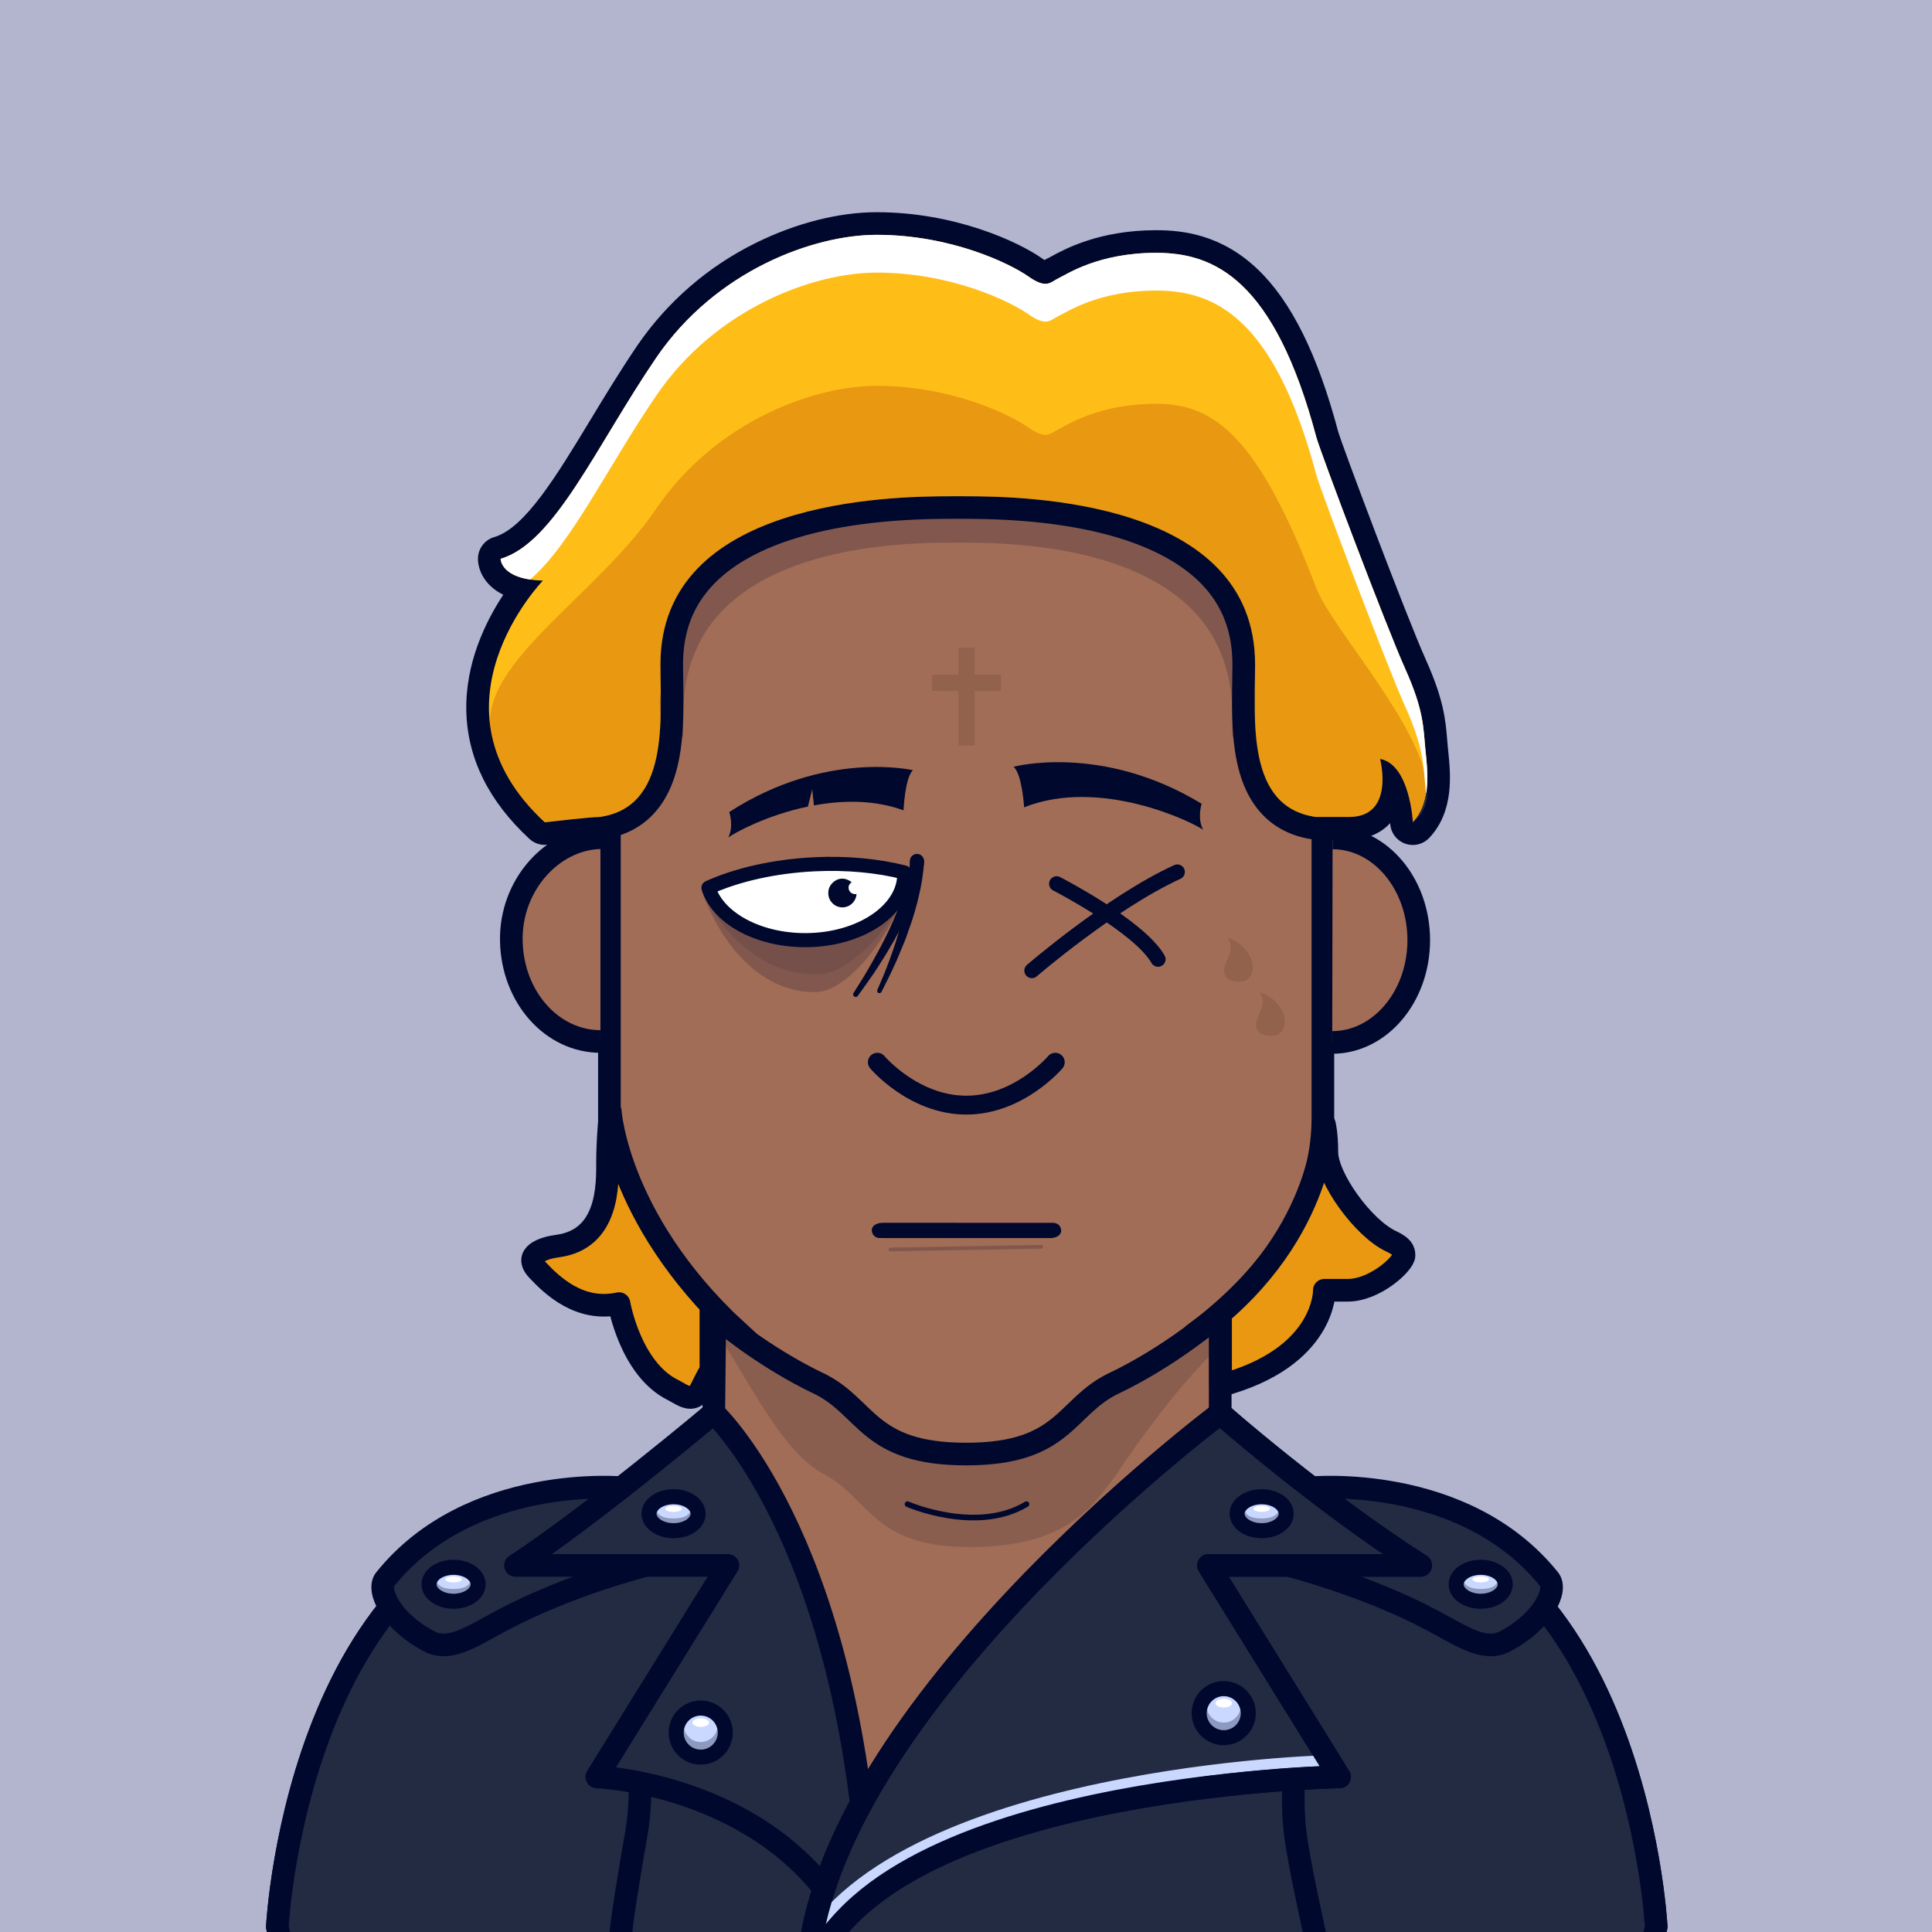 <?xml version="1.0" encoding="UTF-8" standalone="no"?>
<!DOCTYPE svg PUBLIC "-//W3C//DTD SVG 1.1//EN" "http://www.w3.org/Graphics/SVG/1.1/DTD/svg11.dtd">
<svg id="container" version="1.1" width="1024" height="1024" viewbox="0 0 1024 1024" xmlns="http://www.w3.org/2000/svg">
	<rect width="100%" height="100%" fill="#333333" stroke="none"/>
	<svg width="1024" height="1024" viewbox="0 0 1024 1024" xmlns="http://www.w3.org/2000/svg">
<rect cx="0" cy="0" width="1024" height="1024" stroke="none" fill="#B2B5CD" /></svg>	<svg width="1024" height="1024" viewBox="0 0 1024 1024" fill="none" xmlns="http://www.w3.org/2000/svg">
<g id="FLESH-BASE-BIG-NOSE" clip-path="url(#clip0)">
<g id="Group 39">
<g id="FLESH">
<g id="FLESH copy 6">
<path id="Vector" d="M379.13 674.22H646.74V749.06L699.82 795.62C866.34 795.62 877.82 1021.2 877.82 1021.2C872.08 1052.37 849.11 1051.79 849.11 1051.79H175.71C175.71 1051.79 152.71 1052.37 147 1021.2C147 1021.2 158.48 795.62 325 795.62L378.32 748.86L379.13 674.22Z" fill="#A26D56" stroke="#00092D" stroke-width="12" stroke-miterlimit="10"/>
<path id="Vector_2" opacity="0.15" d="M376 701.63C390.91 718.69 410.17 765.63 435 780.4C461.38 793.61 461.6 820 514.15 820C566.7 820 580.39 796.91 592.49 780.37C592.49 780.37 620.7 736.91 648.64 711.37V680H379.64L376 701.63Z" fill="#00092D"/>
<path id="Vector_3" d="M512.08 184C322.62 186.05 323 289.531 323 289.531V592.881C323 683.111 433.74 733.151 433.74 733.151C459.85 745.661 459.56 770.68 512.08 770.68C564.6 770.68 564.3 745.681 590.41 733.151C590.41 733.151 701.15 683.151 701.15 592.881V289.531C701.15 289.531 701.54 186.05 512.08 184Z" fill="#A26D56" stroke="#00092D" stroke-width="12" stroke-linecap="round" stroke-linejoin="round"/>
</g>
<g id="ARMS">
<path id="Vector_4" d="M696.34 967.05L696.45 1051.31" stroke="#00092D" stroke-width="12" stroke-linecap="round" stroke-linejoin="round"/>
<path id="Vector_5" d="M328 968.689V1051.31" stroke="#00092D" stroke-width="12" stroke-linecap="round" stroke-linejoin="round"/>
</g>
<path id="Vector_6" d="M481 797.23C481 797.23 517.6 813.23 544.06 797.23" stroke="#00092D" stroke-width="3" stroke-linecap="round" stroke-linejoin="round"/>
</g>
<g id="NOSE copy">
<path id="Vector_7" d="M559.32 563C559.32 563 540.13 585.74 512.16 585.74C484.19 585.74 465 563 465 563" stroke="#00092D" stroke-width="10" stroke-linecap="round" stroke-linejoin="round"/>
</g>
</g>
<g id="Group 5">
<g id="EARS-ROUND">
<g id="Vector_8">
<path d="M318.244 552C292.744 552 271.674 528.79 271.014 498.87C270.354 468.95 292.974 444.55 318.244 444" fill="#A26D56"/>
<path d="M318.244 552C292.744 552 271.674 528.79 271.014 498.87C270.354 468.95 292.974 444.55 318.244 444" stroke="#00092D" stroke-width="12" stroke-miterlimit="10"/>
</g>
<g id="Vector_9">
<path d="M706.104 552.51C731.374 552.51 751.914 528.33 751.964 498.4C752.014 468.47 731.575 444.16 706.305 444.11" fill="#A26D56"/>
<path d="M706.104 552.51C731.374 552.51 751.914 528.33 751.964 498.4C752.014 468.47 731.575 444.16 706.305 444.11" stroke="#00092D" stroke-width="12" stroke-miterlimit="10"/>
</g>
</g>
</g>
<g id="Group 65">
<g id="Group 64">
<circle id="Ellipse 7" opacity="0.2" cx="399.5" cy="1009.5" r="28.5" fill="#00092D"/>
<circle id="Ellipse 9" opacity="0.2" cx="399.5" cy="1009.5" r="6.5" fill="#00092D"/>
</g>
<g id="Group 63">
<circle id="Ellipse 8" opacity="0.2" cx="624.5" cy="1009.5" r="28.5" fill="#00092D"/>
<circle id="Ellipse 10" opacity="0.2" cx="624.5" cy="1009.5" r="6.5" fill="#00092D"/>
</g>
</g>
</g>
<defs>
<clipPath id="clip0">
<rect width="1024" height="1024" fill="white"/>
</clipPath>
</defs>
</svg>
	<svg width="1024" height="1024" viewBox="0 0 1024 1024" fill="none" xmlns="http://www.w3.org/2000/svg">
<g id="TATTOO-HOLY-TEARS">
<g id="Group 48">
<g id="Vector" style="mix-blend-mode:multiply">
<path d="M650.56 497C652.56 499.76 653.13 503.51 650.56 508.44C647.99 513.37 646.81 520.29 657.08 520.29C667.35 520.29 666.94 502.72 650.56 497Z" fill="#92624D"/>
</g>
<g id="Vector_2" style="mix-blend-mode:multiply">
<path d="M667.51 525.76C669.51 528.52 670.08 532.27 667.51 537.2C664.94 542.13 663.76 549.04 674.03 549.04C684.3 549.04 683.89 531.48 667.51 525.76Z" fill="#92624D"/>
</g>
</g>
<path id="Vector_3" d="M530.59 357.62H516.56V343.22H508.03V357.62H494V366.15H508.03V395.11H516.56V366.15H530.59V357.62Z" fill="#92624D"/>
</g>
</svg>
	<svg width="1024" height="1024" viewBox="0 0 1024 1024" fill="none" xmlns="http://www.w3.org/2000/svg">
<g id="MOUTH-STRAIGHT">
<g id="STRAIGHT">
<path id="Vector" opacity="0.2" d="M551.9 660.824L471.942 662.25" stroke="#00092D" stroke-width="2" stroke-linecap="round" stroke-linejoin="round"/>
<path id="Vector_2" d="M466.174 656.192L536.635 656.216L556.638 656.219C558.898 656.178 562.004 655.363 562.416 652.685C562.478 652.112 562.418 651.532 562.241 650.983C562.064 650.434 561.774 649.928 561.389 649.499C561.004 649.069 560.533 648.725 560.007 648.489C559.481 648.252 558.911 648.129 558.334 648.127L487.873 648.104L467.87 648.101C465.61 648.141 462.504 648.957 462.092 651.634C462.032 652.208 462.093 652.787 462.27 653.335C462.448 653.883 462.738 654.388 463.123 654.818C463.507 655.247 463.977 655.591 464.503 655.828C465.028 656.065 465.597 656.189 466.174 656.192Z" fill="#00092D"/>
</g>
</g>
</svg>
	<svg width="1024" height="1024" viewBox="0 0 1024 1024" fill="none" xmlns="http://www.w3.org/2000/svg">
<g id="NONE">
</g>
</svg>
	<svg width="1024" height="1024" viewBox="0 0 1024 1024" fill="none" xmlns="http://www.w3.org/2000/svg">
<g id="EYES-RIGHT-SCAR">
<g id="Group 166">
<g id="EYES-RIGHT-SCAR_1_">
<g id="Group_26_1_">
<path id="Vector_1_" opacity="0.2" d="M371.5 470.8C373.9 479.3 392.1 525.9 432.1 525.9C450.9 525.9 477.2 489.5 482.1 463.5L457.6 458.7L421.2 457.8L378 469.4L371.5 470.8Z" fill="#00092D"/>
<path id="Vector_2_1_" opacity="0.1" d="M374.1 476.9C383.6 493.5 402.5 516.5 433.2 516.5C451.2 516.5 475.6 488.5 484.9 464" fill="#00092D"/>
<path id="Vector_3_1_" d="M489.7 456.4C489.7 457.3 489.6 458.1 489.6 458.9C489.5 459.7 489.5 460.5 489.4 461.3C489.2 462.9 489 464.4 488.8 465.9C488.3 469 487.7 472 487 475C485.6 480.9 483.9 486.8 481.8 492.5L480.3 496.8C479.8 498.2 479.2 499.6 478.6 501C477.5 503.8 476.3 506.6 475.1 509.4C473.9 512.2 472.5 514.9 471.3 517.6L467.2 525.7C467.1 526 466.8 526.2 466.5 526.3C466.2 526.4 465.9 526.4 465.6 526.3C465.3 526.2 465.1 525.9 465 525.6C464.9 525.3 464.9 525 465 524.7L468.5 516.5C469.6 513.7 470.7 511 471.7 508.2C472.7 505.4 473.7 502.6 474.6 499.8C475 498.4 475.5 497 475.9 495.6L477.1 491.3C478.7 485.6 479.9 479.9 480.9 474C481.3 471.1 481.8 468.2 482 465.3C482.1 463.9 482.2 462.4 482.3 461C482.3 460.3 482.3 459.6 482.3 458.9C482.3 458.2 482.3 457.5 482.3 456.9C482.3 456.4 482.3 455.9 482.5 455.5C482.7 455 482.9 454.6 483.2 454.2C483.5 453.8 483.9 453.5 484.4 453.3C484.8 453.1 485.3 453 485.8 452.9C486.3 452.9 486.8 452.9 487.2 453.1C487.7 453.3 488.1 453.5 488.5 453.8C488.9 454.1 489.2 454.5 489.4 455C489.6 455.4 489.7 455.9 489.8 456.4C489.7 456.2 489.8 456.3 489.7 456.4Z" fill="#00092D"/>
<path id="Vector_4_1_" d="M489.8 456.5C489.8 457.7 489.6 458.5 489.5 459.4C489.4 460.4 489.2 461.2 489 462C488.7 463.7 488.2 465.4 487.8 467C486.9 470.3 485.8 473.5 484.5 476.6C482 482.8 479.2 488.8 476 494.6C474.5 497.5 472.8 500.4 471.1 503.2C469.5 506.1 467.6 508.8 465.9 511.6C464.2 514.4 462.3 517.1 460.4 519.8L454.7 527.8C454.5 528.1 454.2 528.3 453.8 528.4C453.4 528.5 453.1 528.4 452.8 528.2C452.5 528 452.3 527.7 452.2 527.3C452.1 526.9 452.2 526.6 452.4 526.3L457.6 518C459.3 515.2 460.9 512.4 462.5 509.6C464.1 506.8 465.6 503.9 467.2 501C468.7 498.1 470.2 495.2 471.5 492.3C474.2 486.5 476.6 480.5 478.6 474.4C479.6 471.4 480.5 468.3 481.1 465.3C481.4 463.8 481.7 462.2 481.9 460.7C482 459.9 482.1 459.2 482.2 458.5L482.3 457.4C482.3 457.2 482.3 457.1 482.3 456.9V456.4C482.3 455.9 482.4 455.4 482.5 455C482.7 454.5 482.9 454.1 483.3 453.8C483.6 453.4 484 453.2 484.5 452.9C484.9 452.7 485.4 452.6 485.9 452.6C486.4 452.6 486.9 452.7 487.3 452.8C487.8 453 488.2 453.2 488.5 453.6C488.9 453.9 489.1 454.3 489.4 454.8C489.6 455.2 489.7 455.7 489.7 456.2V456.5H489.8Z" fill="#00092D"/>
<path id="Vector_5_1_" d="M426.8 498.3C455.7 498.3 479.3 482.6 479.3 463.3C479.3 463 479.3 462.7 479.3 462.4C465.5 458.9 448.9 457.2 431.3 458.1C409.8 459.2 390.3 463.8 375.5 470.5C380.3 486.4 401.5 498.3 426.8 498.3Z" fill="white" stroke="#00092D" stroke-width="7.471" stroke-linecap="round" stroke-linejoin="round"/>
<path id="Vector_6_1_" d="M446.4 465.7C448.2 465.7 450 466.4 451.4 467.6C450.8 468 450.3 468.6 450 469.2C449.7 469.9 449.7 470.6 449.9 471.4C450.1 472.1 450.5 472.7 451.1 473.2C451.7 473.6 452.4 473.9 453.2 473.9C453.5 473.9 453.8 473.9 454 473.8C453.9 475.3 453.4 476.7 452.5 477.9C451.6 479.1 450.4 480 449 480.5C447.6 481 446.1 481.1 444.7 480.7C443.3 480.4 442 479.6 441 478.5C440 477.4 439.3 476.1 439.1 474.6C438.9 473.1 439 471.7 439.6 470.3C440.2 469 441.2 467.8 442.4 467C443.6 466.1 445 465.7 446.4 465.7Z" fill="#00092D"/>
<path id="Vector_7_1_" d="M637.7 439.8C631.7 435.6 583.2 411.9 542.8 427.9C542.8 427.9 541.8 410.4 537.2 406.4C537.2 406.4 583.9 393.8 636.9 426C636.9 426.1 634.4 433.6 637.7 439.8Z" fill="#00092D"/>
<path id="Vector_8_1_" d="M386.5 430.4C386.5 430.4 389.1 437.8 386 443.9C389.3 441.4 406.5 432 428.2 427.5L430.5 418.4L431.4 426.9C446.4 424.1 463.2 423.8 478.9 429.5C478.9 429.5 479.6 412.2 483.9 408.2C483.9 408.3 437.9 397.2 386.5 430.4Z" fill="#00092D"/>
</g>
</g>
<g id="Group 273">
<path id="Vector" d="M560.036 468.415C560.036 468.415 603.789 490.914 613.786 508.416" stroke="#00092D" stroke-width="8" stroke-linecap="round" stroke-linejoin="round"/>
<path id="Vector_2" d="M546.91 514.443C546.91 514.443 588.577 478.425 624 462.156" stroke="#00092D" stroke-width="8" stroke-linecap="round" stroke-linejoin="round"/>
</g>
</g>
</g>
</svg>
	<svg id="empty-layer"></svg>	<svg width="1024" height="1024" viewBox="0 0 1024 1024" fill="none" xmlns="http://www.w3.org/2000/svg">
<g id="CLOTHES-LEATHER-JACKET" clip-path="url(#clip0)">
<g id="Group">
<path id="Vector_11_1_" d="M393 793.301L437.9 967.001L467.5 981.001L646.5 788.801L699.8 795.601C866.3 795.601 877.8 1021.2 877.8 1021.2C872.1 1052.4 849.1 1051.8 849.1 1051.8L512.8 1050.7H512L175.7 1051.8C175.7 1051.8 152.7 1052.4 147 1021.2C147 1021.2 158.5 795.601 325 795.601L393 793.301Z" fill="#222B42" stroke="#00092D" stroke-width="12" stroke-linecap="round" stroke-linejoin="round"/>
<path id="BODY_3_" d="M697.3 1051.3V1027C697.3 1027 688.2 986.8 686.4 970.8C684.6 955.3 685.6 935.9 687.5 917.5" stroke="#00092D" stroke-width="12" stroke-linecap="round" stroke-linejoin="round"/>
<path id="BODY_1_" d="M338.1 919.2C339.6 937.5 340 956.6 337.3 971.7C334.4 988.4 328.8 1020.9 328.8 1028.7V1051.3" stroke="#00092D" stroke-width="12" stroke-linecap="round" stroke-linejoin="round"/>
<path id="Vector" d="M330.7 788.601C330.7 788.601 249.5 780.601 204.1 837.101C199.6 842.701 207.1 859.201 227.4 869.901C238.3 875.701 250 867.401 265.6 859.101C301.4 839.901 342.4 829.701 342.4 829.701L330.7 788.601Z" fill="#222B42" stroke="#00092D" stroke-width="12" stroke-linecap="round" stroke-linejoin="round"/>
<g id="Group_2">
<path id="Vector_2" d="M442.8 1009.2C399.4 944.9 316.3 941.8 316.3 941.8L385.8 829.7H273.2C312.7 804 378.3 748.9 378.3 748.9C378.3 748.9 447.5 812.5 460.1 993.5L442.8 1009.2Z" fill="#222B42" stroke="#00092D" stroke-width="12" stroke-linecap="round" stroke-linejoin="round"/>
<g id="Group_3">
<path id="Vector_3" d="M371.4 931.301C378.58 931.301 384.4 925.48 384.4 918.301C384.4 911.121 378.58 905.301 371.4 905.301C364.22 905.301 358.4 911.121 358.4 918.301C358.4 925.48 364.22 931.301 371.4 931.301Z" fill="#CAD7FF" stroke="#00092D" stroke-width="8" stroke-linecap="round" stroke-linejoin="round"/>
<path id="Vector_4" opacity="0.3" d="M371.4 923.301C367.1 923.301 363.5 920.301 362.6 916.301C362.5 916.901 362.4 917.601 362.4 918.301C362.4 923.301 366.4 927.301 371.4 927.301C376.4 927.301 380.4 923.301 380.4 918.301C380.4 917.601 380.3 916.901 380.2 916.301C379.3 920.301 375.7 923.301 371.4 923.301Z" fill="#00092D"/>
<path id="Vector_5" d="M371.4 915.301C373.83 915.301 375.8 914.271 375.8 913.001C375.8 911.731 373.83 910.701 371.4 910.701C368.97 910.701 367 911.731 367 913.001C367 914.271 368.97 915.301 371.4 915.301Z" fill="white"/>
</g>
<g id="Group_4">
<path id="Vector_6" d="M357 811.301C364.18 811.301 370 807.271 370 802.301C370 797.33 364.18 793.301 357 793.301C349.82 793.301 344 797.33 344 802.301C344 807.271 349.82 811.301 357 811.301Z" fill="#CAD7FF" stroke="#00092D" stroke-width="8" stroke-linecap="round" stroke-linejoin="round"/>
<path id="Vector_7" opacity="0.3" d="M357 804.801C352.7 804.801 349.1 803.801 348.2 801.001C348.1 801.401 348 801.901 348 802.401C348 805.801 353.1 807.401 357 807.401C361 807.401 366 805.801 366 802.401C366 801.901 365.9 801.501 365.8 801.001C364.9 803.701 361.3 804.801 357 804.801Z" fill="#00092D"/>
<path id="Vector_8" d="M357 801.301C359.43 801.301 361.4 800.584 361.4 799.701C361.4 798.817 359.43 798.101 357 798.101C354.57 798.101 352.6 798.817 352.6 799.701C352.6 800.584 354.57 801.301 357 801.301Z" fill="white"/>
</g>
</g>
<g id="Group_5">
<path id="Vector_9" d="M240.4 848.7C247.58 848.7 253.4 844.671 253.4 839.7C253.4 834.73 247.58 830.7 240.4 830.7C233.22 830.7 227.4 834.73 227.4 839.7C227.4 844.671 233.22 848.7 240.4 848.7Z" fill="#CAD7FF" stroke="#00092D" stroke-width="8" stroke-linecap="round" stroke-linejoin="round"/>
<path id="Vector_10" opacity="0.3" d="M240.4 842.2C236.1 842.2 232.5 841.2 231.6 838.4C231.5 838.8 231.4 839.3 231.4 839.8C231.4 843.2 236.5 844.8 240.4 844.8C244.4 844.8 249.4 843.2 249.4 839.8C249.4 839.3 249.3 838.9 249.2 838.4C248.3 841.1 244.7 842.2 240.4 842.2Z" fill="#00092D"/>
<path id="Vector_11" d="M240.4 838.7C242.83 838.7 244.8 837.984 244.8 837.1C244.8 836.216 242.83 835.5 240.4 835.5C237.97 835.5 236 836.216 236 837.1C236 837.984 237.97 838.7 240.4 838.7Z" fill="white"/>
</g>
<path id="Vector_12" d="M694.5 788.601C694.5 788.601 775.7 780.601 821.1 837.101C825.6 842.701 818.1 859.201 797.8 869.901C786.9 875.701 775.2 867.401 759.6 859.101C723.8 839.901 682.8 829.701 682.8 829.701L694.5 788.601Z" fill="#222B42" stroke="#00092D" stroke-width="12" stroke-linecap="round" stroke-linejoin="round"/>
<g id="Group_6">
<path id="Vector_13" d="M784.8 848.7C791.98 848.7 797.8 844.671 797.8 839.7C797.8 834.73 791.98 830.7 784.8 830.7C777.62 830.7 771.8 834.73 771.8 839.7C771.8 844.671 777.62 848.7 784.8 848.7Z" fill="#CAD7FF" stroke="#00092D" stroke-width="8" stroke-linecap="round" stroke-linejoin="round"/>
<path id="Vector_14" opacity="0.3" d="M784.8 842.2C789.1 842.2 792.7 841.2 793.6 838.4C793.7 838.8 793.8 839.3 793.8 839.8C793.8 843.2 788.7 844.8 784.8 844.8C780.8 844.8 775.8 843.2 775.8 839.8C775.8 839.3 775.9 838.9 776 838.4C776.9 841.1 780.5 842.2 784.8 842.2Z" fill="#00092D"/>
<path id="Vector_15" d="M784.8 838.7C787.23 838.7 789.2 837.984 789.2 837.1C789.2 836.216 787.23 835.5 784.8 835.5C782.37 835.5 780.4 836.216 780.4 837.1C780.4 837.984 782.37 838.7 784.8 838.7Z" fill="white"/>
</g>
<g id="Group_7">
<path id="Vector_16" d="M428 1051.9C456.8 946.201 710 941.801 710 941.801L640.5 829.701H753C699.7 795.701 646.7 749.101 646.7 749.101C646.7 749.101 428 912.801 428 1051.9Z" fill="#222B42" stroke="#00092D" stroke-width="12" stroke-linecap="round" stroke-linejoin="round"/>
<path id="Vector_17" d="M418.6 1048.5C452.1 941.101 699.2 933.301 699.2 933.301" stroke="#CAD7FF" stroke-width="5.669" stroke-linecap="round" stroke-linejoin="round"/>
<path id="Vector_18" d="M428 1051.9C456.8 946.201 710 941.801 710 941.801L640.5 829.701H753C699.7 795.701 646.7 749.101 646.7 749.101C646.7 749.101 428 912.801 428 1051.9Z" stroke="#00092D" stroke-width="12" stroke-linecap="round" stroke-linejoin="round"/>
<g id="Group_8">
<path id="Vector_19" d="M668.7 811.301C675.88 811.301 681.7 807.271 681.7 802.301C681.7 797.33 675.88 793.301 668.7 793.301C661.52 793.301 655.7 797.33 655.7 802.301C655.7 807.271 661.52 811.301 668.7 811.301Z" fill="#CAD7FF" stroke="#00092D" stroke-width="8" stroke-linecap="round" stroke-linejoin="round"/>
<path id="Vector_20" opacity="0.3" d="M668.7 804.801C664.4 804.801 660.8 803.801 659.9 801.001C659.8 801.401 659.7 801.901 659.7 802.401C659.7 805.801 664.8 807.401 668.7 807.401C672.7 807.401 677.7 805.801 677.7 802.401C677.7 801.901 677.6 801.501 677.5 801.001C676.6 803.701 673 804.801 668.7 804.801Z" fill="#00092D"/>
<path id="Vector_21" d="M668.7 801.301C671.13 801.301 673.1 800.584 673.1 799.701C673.1 798.817 671.13 798.101 668.7 798.101C666.27 798.101 664.3 798.817 664.3 799.701C664.3 800.584 666.27 801.301 668.7 801.301Z" fill="white"/>
</g>
<g id="Group_9">
<path id="Vector_22" d="M648.6 921.001C655.78 921.001 661.6 915.181 661.6 908.001C661.6 900.821 655.78 895.001 648.6 895.001C641.42 895.001 635.6 900.821 635.6 908.001C635.6 915.181 641.42 921.001 648.6 921.001Z" fill="#CAD7FF" stroke="#00092D" stroke-width="8" stroke-linecap="round" stroke-linejoin="round"/>
<path id="Vector_23" opacity="0.3" d="M648.6 913.001C644.3 913.001 640.7 910.001 639.8 906.001C639.7 906.601 639.6 907.301 639.6 908.001C639.6 913.001 643.6 917.001 648.6 917.001C653.6 917.001 657.6 913.001 657.6 908.001C657.6 907.301 657.5 906.601 657.4 906.001C656.5 910.001 652.9 913.001 648.6 913.001Z" fill="#00092D"/>
<path id="Vector_24" d="M648.6 905.001C651.03 905.001 653 903.972 653 902.701C653 901.431 651.03 900.401 648.6 900.401C646.17 900.401 644.2 901.431 644.2 902.701C644.2 903.972 646.17 905.001 648.6 905.001Z" fill="white"/>
</g>
</g>
</g>
</g>
<defs>
<clipPath id="clip0">
<rect width="1024" height="1024" fill="white"/>
</clipPath>
</defs>
</svg>
	<svg id="empty-layer"></svg>	<svg width="1024" height="1024" viewBox="0 0 1024 1024" fill="none" xmlns="http://www.w3.org/2000/svg">
<g id="HAIR-LONG-BLONDE">
<g id="Group 2">
<g id="HAIR-SWAVE">
<path id="Vector" opacity="0.2" d="M362.14 390.589C362.09 386.819 362.04 383.249 362.04 379.879C362.04 359.199 367.7 341.809 378.86 328.189C388.28 316.689 401.86 307.449 419.27 300.719C441.73 292.039 470.15 287.629 503.74 287.629H511.52C545.11 287.629 573.52 292.029 595.98 300.709C613.38 307.439 626.98 316.709 636.39 328.179C647.55 341.799 653.21 359.179 653.21 379.869C653.21 383.239 653.16 386.799 653.11 390.579H682.54L675.27 272.649L510.94 242.399L354.7 280.159L344.12 386.159L362.14 390.589Z" fill="#00092D"/>
<path id="Vector_2" d="M396.27 710.609C327.45 650.299 323.47 589.119 323.47 589.119C323.47 589.119 322 603.999 322 615.709C322 627.419 322.84 656.799 295.57 660.429C287.95 661.429 277.27 664.999 284.9 673.139C292.53 681.279 307.26 695.499 328.1 690.929C328.1 690.929 333.95 725.359 356.56 736.669C361.64 739.209 367.23 744.289 371.3 736.669C372.87 733.719 374.46 730.059 376.79 726.329V692.569L396.27 710.609Z" fill="#EA9812" stroke="#00092D" stroke-width="12" stroke-linecap="round" stroke-linejoin="round"/>
<path id="Vector_3" d="M632.7 707.2C701.16 658.55 702 596 702 596C702 596 703.27 600.98 703.27 610.64C703.27 624.36 722.6 651.05 737.32 657.9C743.2 660.64 744.16 662.69 744.16 665.42C744.16 669.52 728.99 683.87 714.23 683.87H701.93C701.93 683.87 702.77 719.52 646.93 734.36V696.57L632.7 707.2Z" fill="#EA9812" stroke="#00092D" stroke-width="12" stroke-linecap="round" stroke-linejoin="round"/>
<path id="Vector_4" d="M748.85 441.85C747.311 441.852 745.83 441.262 744.714 440.203C743.597 439.144 742.93 437.697 742.85 436.16C742.458 429.553 741.014 423.051 738.57 416.9C738.259 421.945 736.525 426.799 733.57 430.9C730.71 434.62 725.18 439.05 715.08 439.05H697.33C697.046 439.05 696.762 439.03 696.48 438.99C679.38 436.55 668.05 426.12 662.81 407.99C658.61 393.44 658.87 376.38 659.11 361.32C659.11 358.08 659.21 355.03 659.21 352.13C659.21 318.01 638.76 293.96 598.42 280.63C575.19 272.93 546 269 511.51 269H503.73C469.29 269 440.05 272.89 416.82 280.57C376.49 293.93 356 318 356 352.1C356 355 356 358.1 356.1 361.29C356.33 376.29 356.6 393.41 352.4 407.96C347.17 426.09 335.84 436.51 318.73 438.96C318.449 439 318.165 439.02 317.88 439.02C314.39 439.02 298.94 440.7 289.41 441.83C289.174 441.845 288.937 441.845 288.7 441.83C287.192 441.83 285.739 441.262 284.63 440.24C264.38 421.55 253.78 400.34 253.12 377.24C252.31 348.7 266.85 324.64 276.12 312.34C259.42 308.24 259.32 296.7 259.33 296.12C259.345 294.834 259.773 293.586 260.551 292.562C261.329 291.537 262.415 290.79 263.65 290.43C282.07 285.07 298.71 257.57 317.99 225.74C325.8 212.84 333.88 199.5 342.82 186.37C358.092 164.143 378.813 146.207 403 134.28C423.18 124.28 445.63 118.51 464.59 118.51C504.9 118.51 537.15 133.69 548.59 141.71C552.35 144.35 553.78 144.48 554.04 144.48C554.666 144.266 555.256 143.959 555.79 143.57C556.676 143.015 557.591 142.508 558.53 142.05C558.91 141.87 559.58 141.51 560.36 141.05C566.91 137.49 584.36 128.05 612.75 128.05C625.52 128.05 644.56 130.05 662.42 147.05C679.42 163.28 692.87 190.48 703.42 230.2C705.37 237.51 740.53 330.51 750.18 351.99C759.37 372.44 760.18 382.3 761.06 392.73C761.17 394.09 761.29 395.46 761.42 396.87C761.48 397.55 761.56 398.25 761.63 398.99C762.74 409.81 764.63 427.92 753.15 439.99C752.595 440.572 751.928 441.037 751.189 441.357C750.451 441.676 749.655 441.844 748.85 441.85Z" fill="#FFBE17"/>
<path id="Vector_5" d="M464.63 124.47C504.22 124.47 535.44 139.75 545.16 146.58C549.28 149.47 551.98 150.44 554.06 150.44C556.89 150.44 558.57 148.64 561.12 147.44C565.53 145.35 582.18 134.01 612.78 134.01C643.38 134.01 675.31 147.69 697.68 231.7C699.73 239.39 734.78 332.2 744.76 354.41C754.74 376.62 754.36 385.52 755.51 397.41C756.51 407.61 759.09 425.03 748.86 435.85C748.86 435.85 747.32 405.1 731.46 402.25C731.46 402.25 739.57 433 715.08 433H697.34C660.34 427.73 665.22 381.53 665.22 352.09C665.22 264.99 543.38 263.03 511.52 263.03H503.74C471.88 263.03 350.04 265.03 350.04 352.09C350.04 381.54 354.88 427.73 317.92 433C312.8 433 288.75 435.85 288.75 435.85C222.75 374.92 287.75 307.73 287.75 307.73C265.23 307.16 265.35 296.17 265.35 296.17C294 287.82 316 236.31 347.78 189.71C379.56 143.11 431.56 124.47 464.63 124.47ZM464.63 112.47C444.48 112.47 421.63 118.29 400.37 128.87C375.246 141.264 353.725 159.902 337.87 183C328.87 196.27 320.71 209.68 312.87 222.65C295.02 252.13 278.16 279.98 261.99 284.65C259.522 285.365 257.348 286.854 255.789 288.897C254.23 290.94 253.368 293.43 253.33 296C253.27 301.69 256.44 310.12 266.74 315.24C257.45 329.32 246.44 351.59 247.17 377.36C247.87 402.17 259.17 424.8 280.61 444.63C282.827 446.675 285.734 447.811 288.75 447.81C289.221 447.808 289.692 447.781 290.16 447.73C301.39 446.4 315.16 444.97 317.92 444.97C318.486 444.97 319.05 444.93 319.61 444.85C333.12 442.92 350.78 435.24 358.19 409.58C362.64 394.17 362.37 376.63 362.13 361.15C362.08 357.94 362.03 354.9 362.03 352.05C362.03 334.92 367.33 321.05 378.23 309.7C387.61 299.92 401.23 292.03 418.7 286.26C441.33 278.78 469.93 274.99 503.7 274.99H511.48C545.28 274.99 573.88 278.78 596.48 286.25C614 292.06 627.63 300 637 309.73C647.9 321.1 653.2 334.95 653.2 352.09C653.2 354.94 653.15 357.98 653.1 361.19C652.86 376.66 652.59 394.19 657.04 409.62C664.45 435.28 682.11 442.96 695.62 444.89C696.18 444.97 696.745 445.01 697.31 445.01H715.05C726.05 445.01 732.86 440.59 736.83 436.26C736.83 436.4 736.83 436.47 736.83 436.48C736.953 438.825 737.761 441.082 739.154 442.972C740.548 444.862 742.465 446.302 744.668 447.113C746.872 447.924 749.265 448.071 751.551 447.536C753.838 447 755.916 445.805 757.53 444.1C770.86 430.01 768.83 410.19 767.62 398.35C767.55 397.63 767.47 396.93 767.41 396.26C767.28 394.87 767.16 393.53 767.05 392.2C766.18 381.73 765.27 370.89 755.66 349.5C745.43 326.74 711.16 235.65 709.22 228.61C698.35 187.8 684.39 159.69 666.54 142.67C647.12 124.15 626.54 122.01 612.73 122.01C582.73 122.01 564.39 132.01 557.47 135.77L555.94 136.59C555.06 137 554.29 137.43 553.63 137.82C553.2 137.56 552.63 137.22 552.02 136.76C540.08 128.37 506.42 112.47 464.61 112.47H464.63Z" fill="#00092D"/>
<path id="Vector_6" d="M260.2 387.34C260.13 386.96 260.08 386.58 260.03 386.2C260.08 386.58 260.14 387 260.2 387.34Z" fill="#222B42"/>
<path id="Vector_7" d="M756.39 416.39C755.88 423.39 753.97 430.39 748.86 435.84C755.08 431.15 757.14 424.4 756.39 416.39Z" fill="#222B42"/>
<path id="Vector_8" opacity="0.2" d="M697.68 311.709C666.68 230.499 643.37 214.02 612.78 214.02C582.19 214.02 565.53 225.359 561.12 227.449C556.71 229.539 554.89 233.449 545.12 226.589C535.35 219.729 504.18 204.479 464.59 204.479C431.52 204.479 379.49 223.119 347.75 269.719C316.67 315.35 255.29 350.839 259.99 386.209C260.05 386.589 260.1 386.969 260.16 387.35C262.88 403.04 271.16 419.659 288.71 435.839C288.71 435.839 312.76 432.989 317.88 432.989C354.88 427.719 350 381.519 350 352.079C350 260.869 483.63 263.019 507.59 263.019C531.55 263.019 665.17 260.869 665.17 352.079C665.17 381.529 660.33 427.719 697.29 432.989H715.03C739.52 432.989 731.41 402.239 731.41 402.239C747.28 405.089 748.81 435.839 748.81 435.839C753.93 430.429 755.81 423.37 756.34 416.39C753.4 384.49 705.69 332.669 697.68 311.709Z" fill="#950000"/>
<path id="Vector_9" d="M350.13 380.44C350.28 375.84 350.27 371.23 350.22 366.77C350.12 368.51 350.05 370.27 350.05 372.08C350.05 374.75 350.09 377.55 350.13 380.44Z" fill="#222B42"/>
<g id="Vector_10" style="mix-blend-mode:overlay">
<path d="M347.79 209.72C379.54 163.12 431.56 144.48 464.63 144.48C504.22 144.48 535.44 159.76 545.16 166.59C554.88 173.42 556.7 169.53 561.16 167.45C565.62 165.37 582.17 154 612.77 154C643.37 154 675.3 167.68 697.67 251.69C699.72 259.38 734.77 352.19 744.75 374.4C754.73 396.61 754.35 405.51 755.5 417.4C755.6 418.47 755.72 419.62 755.85 420.83C757.29 412.42 756.1 403.59 755.5 397.4C754.35 385.52 754.73 376.62 744.75 354.4C734.77 332.18 699.75 239.4 697.67 231.69C675.3 147.69 643.36 134 612.77 134C582.18 134 565.52 145.34 561.11 147.43C556.7 149.52 554.88 153.43 545.11 146.57C535.34 139.71 504.17 124.46 464.58 124.46C431.51 124.46 379.48 143.1 347.74 189.7C316 236.3 294 287.83 265.34 296.17C265.34 296.17 265.26 304.81 280.96 307.17C302.66 288.57 322 247.53 347.79 209.72Z" fill="white"/>
</g>
<path id="Vector_11" d="M665 366.77C665 371.23 664.94 375.83 665.09 380.44C665.09 377.55 665.17 374.75 665.17 372.08C665.22 370.27 665.14 368.51 665 366.77Z" fill="#222B42"/>
</g>
</g>
</g>
</svg>
	<svg width="1024" height="1024" viewBox="0 0 1024 1024" fill="none" xmlns="http://www.w3.org/2000/svg">
<g id="NONE">
</g>
</svg>
	<svg width="1024" height="1024" viewBox="0 0 1024 1024" fill="none" xmlns="http://www.w3.org/2000/svg">
<g id="NONE">
</g>
</svg>
<style>
                body {
                    margin: 0;
                    padding: 0;
                    display: flex;
                    width: 100%;
                    height:100vh;
                }
                </style></svg>
